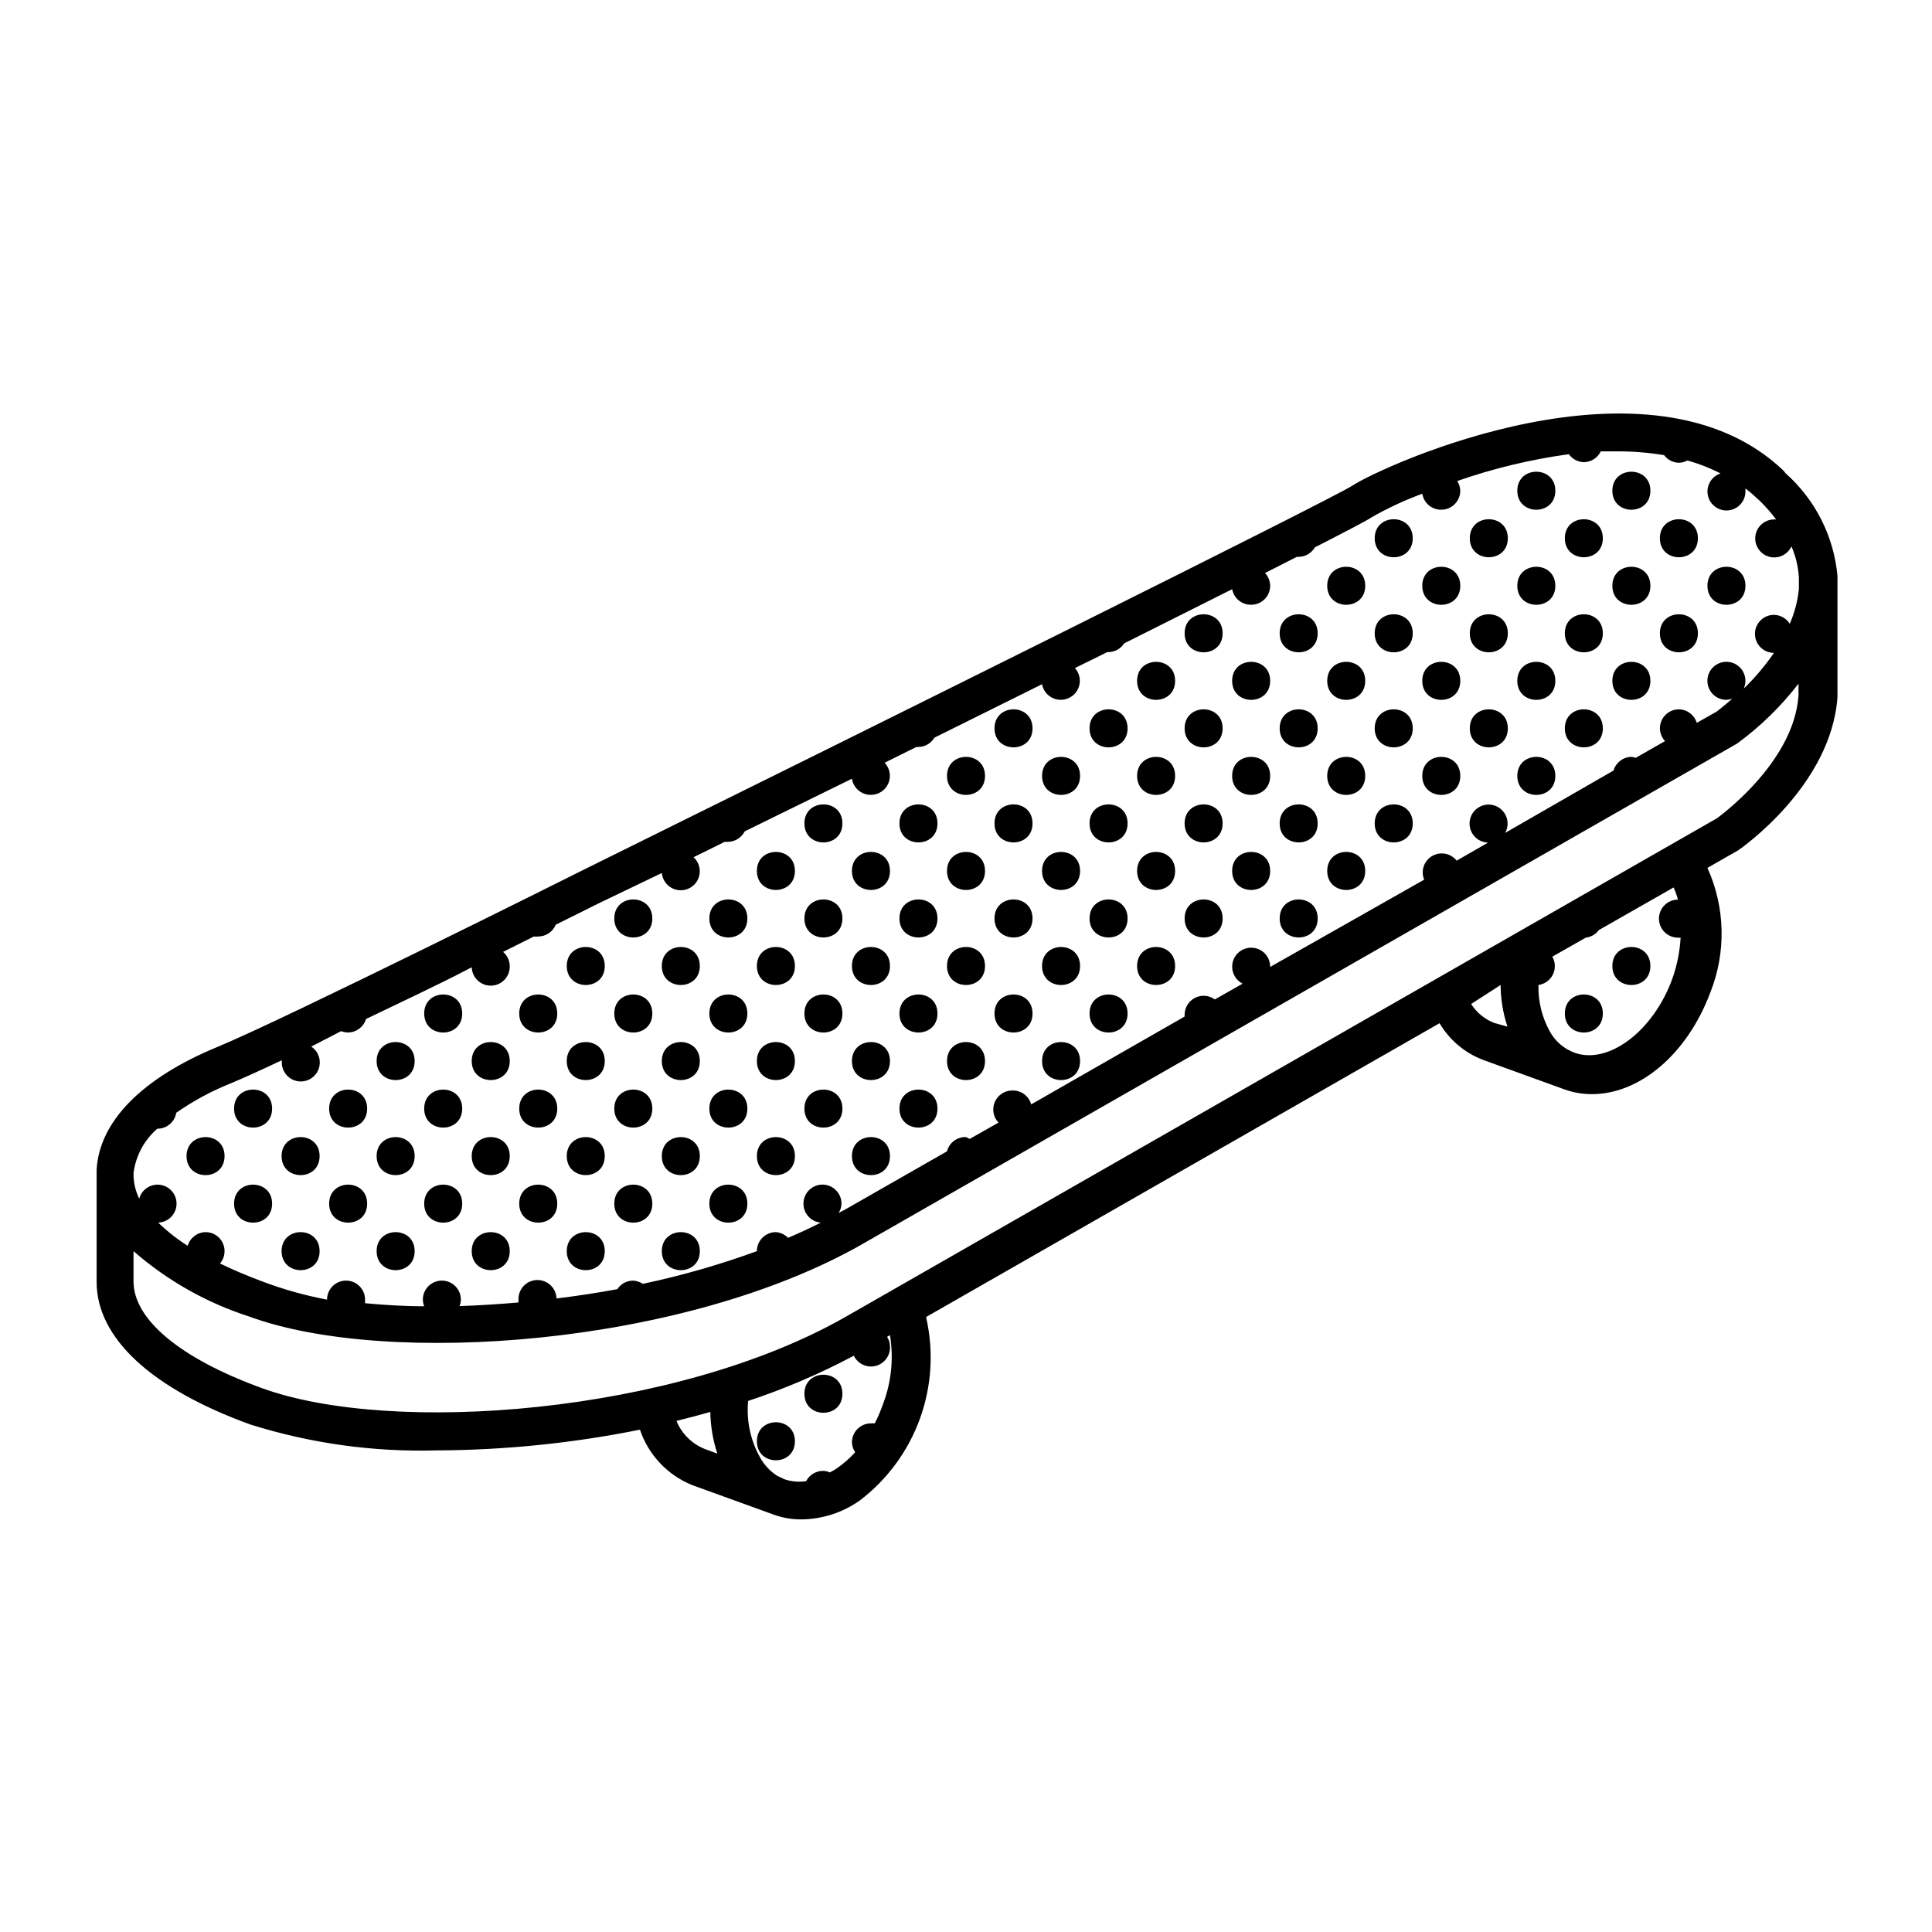 <?xml version="1.0" encoding="UTF-8"?>
<!-- Uploaded to: SVG Repo, www.svgrepo.com, Generator: SVG Repo Mixer Tools -->
<svg fill="#000000" width="800px" height="800px" version="1.1" viewBox="144 144 512 512" xmlns="http://www.w3.org/2000/svg">
 <g>
  <path d="m581.37 400c0 6.715-10.078 6.715-10.078 0 0-6.719 10.078-6.719 10.078 0"/>
  <path d="m568.77 412.59c0 6.719-10.074 6.719-10.074 0s10.074-6.719 10.074 0"/>
  <path d="m367.25 513.36c0 6.719-10.074 6.719-10.074 0s10.074-6.719 10.074 0"/>
  <path d="m354.66 525.95c0 6.719-10.078 6.719-10.078 0 0-6.715 10.078-6.715 10.078 0"/>
  <path d="m593.96 286.64c0 6.719-10.074 6.719-10.074 0 0-6.715 10.074-6.715 10.074 0"/>
  <path d="m593.96 311.83c0 6.719-10.074 6.719-10.074 0s10.074-6.719 10.074 0"/>
  <path d="m581.37 324.43c0 6.719-10.078 6.719-10.078 0 0-6.715 10.078-6.715 10.078 0"/>
  <path d="m606.56 299.24c0 6.715-10.074 6.715-10.074 0 0-6.719 10.074-6.719 10.074 0"/>
  <path d="m568.77 286.64c0 6.719-10.074 6.719-10.074 0 0-6.715 10.074-6.715 10.074 0"/>
  <path d="m581.37 274.05c0 6.715-10.078 6.715-10.078 0 0-6.719 10.078-6.719 10.078 0"/>
  <path d="m568.77 311.83c0 6.719-10.074 6.719-10.074 0s10.074-6.719 10.074 0"/>
  <path d="m581.37 299.24c0 6.715-10.078 6.715-10.078 0 0-6.719 10.078-6.719 10.078 0"/>
  <path d="m568.77 337.02c0 6.715-10.074 6.715-10.074 0 0-6.719 10.074-6.719 10.074 0"/>
  <path d="m556.18 349.62c0 6.719-10.078 6.719-10.078 0s10.078-6.719 10.078 0"/>
  <path d="m543.59 286.64c0 6.719-10.078 6.719-10.078 0 0-6.715 10.078-6.715 10.078 0"/>
  <path d="m556.18 274.05c0 6.715-10.078 6.715-10.078 0 0-6.719 10.078-6.719 10.078 0"/>
  <path d="m543.59 311.83c0 6.719-10.078 6.719-10.078 0s10.078-6.719 10.078 0"/>
  <path d="m556.18 299.24c0 6.715-10.078 6.715-10.078 0 0-6.719 10.078-6.719 10.078 0"/>
  <path d="m543.59 337.02c0 6.715-10.078 6.715-10.078 0 0-6.719 10.078-6.719 10.078 0"/>
  <path d="m556.18 324.43c0 6.719-10.078 6.719-10.078 0 0-6.715 10.078-6.715 10.078 0"/>
  <path d="m530.99 349.62c0 6.719-10.074 6.719-10.074 0s10.074-6.719 10.074 0"/>
  <path d="m518.39 286.64c0 6.719-10.078 6.719-10.078 0 0-6.715 10.078-6.715 10.078 0"/>
  <path d="m518.39 311.83c0 6.719-10.078 6.719-10.078 0s10.078-6.719 10.078 0"/>
  <path d="m530.99 299.24c0 6.715-10.074 6.715-10.074 0 0-6.719 10.074-6.719 10.074 0"/>
  <path d="m518.39 337.02c0 6.715-10.078 6.715-10.078 0 0-6.719 10.078-6.719 10.078 0"/>
  <path d="m530.99 324.43c0 6.719-10.074 6.719-10.074 0 0-6.715 10.074-6.715 10.074 0"/>
  <path d="m518.39 362.21c0 6.719-10.078 6.719-10.078 0 0-6.715 10.078-6.715 10.078 0"/>
  <path d="m505.8 374.81c0 6.719-10.074 6.719-10.074 0s10.074-6.719 10.074 0"/>
  <path d="m493.2 311.83c0 6.719-10.074 6.719-10.074 0s10.074-6.719 10.074 0"/>
  <path d="m505.8 299.24c0 6.715-10.074 6.715-10.074 0 0-6.719 10.074-6.719 10.074 0"/>
  <path d="m493.2 337.02c0 6.715-10.074 6.715-10.074 0 0-6.719 10.074-6.719 10.074 0"/>
  <path d="m505.8 324.43c0 6.719-10.074 6.719-10.074 0 0-6.715 10.074-6.715 10.074 0"/>
  <path d="m493.2 362.21c0 6.719-10.074 6.719-10.074 0 0-6.715 10.074-6.715 10.074 0"/>
  <path d="m480.61 374.81c0 6.719-10.078 6.719-10.078 0s10.078-6.719 10.078 0"/>
  <path d="m505.8 349.62c0 6.719-10.074 6.719-10.074 0s10.074-6.719 10.074 0"/>
  <path d="m493.2 387.4c0 6.719-10.074 6.719-10.074 0 0-6.715 10.074-6.715 10.074 0"/>
  <path d="m468.01 311.83c0 6.719-10.074 6.719-10.074 0s10.074-6.719 10.074 0"/>
  <path d="m468.01 337.02c0 6.715-10.074 6.715-10.074 0 0-6.719 10.074-6.719 10.074 0"/>
  <path d="m480.61 324.43c0 6.719-10.078 6.719-10.078 0 0-6.715 10.078-6.715 10.078 0"/>
  <path d="m468.01 362.21c0 6.719-10.074 6.719-10.074 0 0-6.715 10.074-6.715 10.074 0"/>
  <path d="m480.61 349.62c0 6.719-10.078 6.719-10.078 0s10.078-6.719 10.078 0"/>
  <path d="m468.01 387.4c0 6.719-10.074 6.719-10.074 0 0-6.715 10.074-6.715 10.074 0"/>
  <path d="m455.42 400c0 6.715-10.078 6.715-10.078 0 0-6.719 10.078-6.719 10.078 0"/>
  <path d="m442.82 337.02c0 6.715-10.078 6.715-10.078 0 0-6.719 10.078-6.719 10.078 0"/>
  <path d="m455.42 324.43c0 6.719-10.078 6.719-10.078 0 0-6.715 10.078-6.715 10.078 0"/>
  <path d="m442.82 362.21c0 6.719-10.078 6.719-10.078 0 0-6.715 10.078-6.715 10.078 0"/>
  <path d="m430.23 374.81c0 6.719-10.074 6.719-10.074 0s10.074-6.719 10.074 0"/>
  <path d="m455.42 349.62c0 6.719-10.078 6.719-10.078 0s10.078-6.719 10.078 0"/>
  <path d="m442.82 387.4c0 6.719-10.078 6.719-10.078 0 0-6.715 10.078-6.715 10.078 0"/>
  <path d="m430.23 400c0 6.715-10.074 6.715-10.074 0 0-6.719 10.074-6.719 10.074 0"/>
  <path d="m455.42 374.81c0 6.719-10.078 6.719-10.078 0s10.078-6.719 10.078 0"/>
  <path d="m442.82 412.59c0 6.719-10.078 6.719-10.078 0s10.078-6.719 10.078 0"/>
  <path d="m430.23 425.19c0 6.719-10.074 6.719-10.074 0 0-6.715 10.074-6.715 10.074 0"/>
  <path d="m417.63 337.02c0 6.715-10.078 6.715-10.078 0 0-6.719 10.078-6.719 10.078 0"/>
  <path d="m417.63 362.21c0 6.719-10.078 6.719-10.078 0 0-6.715 10.078-6.715 10.078 0"/>
  <path d="m430.23 349.62c0 6.719-10.074 6.719-10.074 0s10.074-6.719 10.074 0"/>
  <path d="m417.63 387.4c0 6.719-10.078 6.719-10.078 0 0-6.715 10.078-6.715 10.078 0"/>
  <path d="m417.63 412.59c0 6.719-10.078 6.719-10.078 0s10.078-6.719 10.078 0"/>
  <path d="m405.04 425.19c0 6.719-10.074 6.719-10.074 0 0-6.715 10.074-6.715 10.074 0"/>
  <path d="m392.44 362.21c0 6.719-10.078 6.719-10.078 0 0-6.715 10.078-6.715 10.078 0"/>
  <path d="m405.04 349.62c0 6.719-10.074 6.719-10.074 0s10.074-6.719 10.074 0"/>
  <path d="m392.44 387.4c0 6.719-10.078 6.719-10.078 0 0-6.715 10.078-6.715 10.078 0"/>
  <path d="m379.85 400c0 6.715-10.078 6.715-10.078 0 0-6.719 10.078-6.719 10.078 0"/>
  <path d="m405.04 374.81c0 6.719-10.074 6.719-10.074 0s10.074-6.719 10.074 0"/>
  <path d="m392.44 412.59c0 6.719-10.078 6.719-10.078 0s10.078-6.719 10.078 0"/>
  <path d="m379.85 425.19c0 6.719-10.078 6.719-10.078 0 0-6.715 10.078-6.715 10.078 0"/>
  <path d="m405.04 400c0 6.715-10.074 6.715-10.074 0 0-6.719 10.074-6.719 10.074 0"/>
  <path d="m392.44 437.79c0 6.715-10.078 6.715-10.078 0 0-6.719 10.078-6.719 10.078 0"/>
  <path d="m379.85 450.38c0 6.719-10.078 6.719-10.078 0s10.078-6.719 10.078 0"/>
  <path d="m367.25 362.21c0 6.719-10.074 6.719-10.074 0 0-6.715 10.074-6.715 10.074 0"/>
  <path d="m367.25 387.4c0 6.719-10.074 6.719-10.074 0 0-6.715 10.074-6.715 10.074 0"/>
  <path d="m379.85 374.81c0 6.719-10.078 6.719-10.078 0s10.078-6.719 10.078 0"/>
  <path d="m367.25 412.59c0 6.719-10.074 6.719-10.074 0s10.074-6.719 10.074 0"/>
  <path d="m367.25 437.79c0 6.715-10.074 6.715-10.074 0 0-6.719 10.074-6.719 10.074 0"/>
  <path d="m354.66 450.38c0 6.719-10.078 6.719-10.078 0s10.078-6.719 10.078 0"/>
  <path d="m342.06 387.4c0 6.719-10.074 6.719-10.074 0 0-6.715 10.074-6.715 10.074 0"/>
  <path d="m354.66 374.81c0 6.719-10.078 6.719-10.078 0s10.078-6.719 10.078 0"/>
  <path d="m342.06 412.59c0 6.719-10.074 6.719-10.074 0s10.074-6.719 10.074 0"/>
  <path d="m329.46 425.19c0 6.719-10.074 6.719-10.074 0 0-6.715 10.074-6.715 10.074 0"/>
  <path d="m354.66 400c0 6.715-10.078 6.715-10.078 0 0-6.719 10.078-6.719 10.078 0"/>
  <path d="m342.06 437.79c0 6.715-10.074 6.715-10.074 0 0-6.719 10.074-6.719 10.074 0"/>
  <path d="m329.46 450.38c0 6.719-10.074 6.719-10.074 0s10.074-6.719 10.074 0"/>
  <path d="m354.66 425.19c0 6.719-10.078 6.719-10.078 0 0-6.715 10.078-6.715 10.078 0"/>
  <path d="m342.06 462.98c0 6.715-10.074 6.715-10.074 0 0-6.719 10.074-6.719 10.074 0"/>
  <path d="m329.46 475.57c0 6.719-10.074 6.719-10.074 0s10.074-6.719 10.074 0"/>
  <path d="m316.87 387.4c0 6.719-10.078 6.719-10.078 0 0-6.715 10.078-6.715 10.078 0"/>
  <path d="m316.87 412.59c0 6.719-10.078 6.719-10.078 0s10.078-6.719 10.078 0"/>
  <path d="m329.46 400c0 6.715-10.074 6.715-10.074 0 0-6.719 10.074-6.719 10.074 0"/>
  <path d="m316.87 437.79c0 6.715-10.078 6.715-10.078 0 0-6.719 10.078-6.719 10.078 0"/>
  <path d="m316.87 462.98c0 6.715-10.078 6.715-10.078 0 0-6.719 10.078-6.719 10.078 0"/>
  <path d="m304.27 475.57c0 6.719-10.074 6.719-10.074 0s10.074-6.719 10.074 0"/>
  <path d="m291.68 412.59c0 6.719-10.078 6.719-10.078 0s10.078-6.719 10.078 0"/>
  <path d="m304.27 400c0 6.715-10.074 6.715-10.074 0 0-6.719 10.074-6.719 10.074 0"/>
  <path d="m291.68 437.79c0 6.715-10.078 6.715-10.078 0 0-6.719 10.078-6.719 10.078 0"/>
  <path d="m304.27 425.19c0 6.719-10.074 6.719-10.074 0 0-6.715 10.074-6.715 10.074 0"/>
  <path d="m291.68 462.98c0 6.715-10.078 6.715-10.078 0 0-6.719 10.078-6.719 10.078 0"/>
  <path d="m279.09 475.57c0 6.719-10.078 6.719-10.078 0s10.078-6.719 10.078 0"/>
  <path d="m304.27 450.38c0 6.719-10.074 6.719-10.074 0s10.074-6.719 10.074 0"/>
  <path d="m266.49 412.59c0 6.719-10.074 6.719-10.074 0s10.074-6.719 10.074 0"/>
  <path d="m266.49 437.79c0 6.715-10.074 6.715-10.074 0 0-6.719 10.074-6.719 10.074 0"/>
  <path d="m279.09 425.19c0 6.719-10.078 6.719-10.078 0 0-6.715 10.078-6.715 10.078 0"/>
  <path d="m266.49 462.98c0 6.715-10.074 6.715-10.074 0 0-6.719 10.074-6.719 10.074 0"/>
  <path d="m253.89 475.57c0 6.719-10.078 6.719-10.078 0s10.078-6.719 10.078 0"/>
  <path d="m279.09 450.38c0 6.719-10.078 6.719-10.078 0s10.078-6.719 10.078 0"/>
  <path d="m241.3 437.79c0 6.715-10.074 6.715-10.074 0 0-6.719 10.074-6.719 10.074 0"/>
  <path d="m253.89 425.19c0 6.719-10.078 6.719-10.078 0 0-6.715 10.078-6.715 10.078 0"/>
  <path d="m241.3 462.98c0 6.715-10.074 6.715-10.074 0 0-6.719 10.074-6.719 10.074 0"/>
  <path d="m228.7 475.57c0 6.719-10.074 6.719-10.074 0s10.074-6.719 10.074 0"/>
  <path d="m253.89 450.38c0 6.719-10.078 6.719-10.078 0s10.078-6.719 10.078 0"/>
  <path d="m216.11 437.79c0 6.715-10.078 6.715-10.078 0 0-6.719 10.078-6.719 10.078 0"/>
  <path d="m203.51 450.38c0 6.719-10.074 6.719-10.074 0s10.074-6.719 10.074 0"/>
  <path d="m216.11 462.98c0 6.715-10.078 6.715-10.078 0 0-6.719 10.078-6.719 10.078 0"/>
  <path d="m228.7 450.38c0 6.719-10.074 6.719-10.074 0s10.074-6.719 10.074 0"/>
  <path d="m617.24 269.46-0.605-0.754c-35.266-33.605-105.8-1.512-114.31 4.031-5.441 3.527-124.84 62.824-203.79 101.82-0.754 0.402-78.898 39.449-96.832 46.855-20.152 8.312-31.336 19.801-32.094 32.496l-0.004-0.004c-0.02 0.098-0.02 0.203 0 0.301v29.523c0 14.812 14.461 28.266 40.758 37.785 15.914 5 32.551 7.316 49.223 6.856 18.141-0.066 36.23-1.906 54.008-5.492 2.258 6.703 7.34 12.082 13.906 14.711l21.41 7.758h0.004c2.383 0.883 4.91 1.324 7.453 1.309 5.566-0.047 10.984-1.809 15.52-5.035 7.258-5.531 12.77-13.031 15.887-21.605 3.117-8.574 3.707-17.863 1.695-26.762-0.012-0.082-0.012-0.168 0-0.254l136.03-77.84v0.004c2.633 4.453 6.703 7.883 11.539 9.723l21.41 7.758c2.387 0.883 4.914 1.324 7.457 1.312 12.594 0 25.191-10.531 31.336-26.902v-0.004c4.254-10.66 3.981-22.594-0.754-33.051l8.113-4.637c1.008-0.656 24.738-17.281 26.348-40.656v-32.09c-0.957-10.461-5.856-20.168-13.703-27.156zm-249.18 223.54c-45.344 25.844-120.26 31.387-154.57 18.895-21.664-7.859-34.109-18.188-34.109-28.312v-8.012c8.945 7.801 19.383 13.699 30.684 17.332 36.375 13.398 115.52 7.859 162.98-19.5l231.3-132.35c6.148-4.496 11.625-9.84 16.273-15.871v3.176c-1.258 18.086-21.664 32.496-21.613 32.496zm220.62-110.59c-2.781 0-5.039 2.258-5.039 5.039 0 1.336 0.531 2.617 1.477 3.562 0.945 0.945 2.227 1.477 3.562 1.477 0.234 0.027 0.469 0.027 0.703 0-0.215 3.731-0.961 7.41-2.215 10.934-5.039 13.855-16.93 22.824-25.945 19.547-2.836-1.062-5.184-3.121-6.602-5.793-2.016-3.723-3.023-7.91-2.922-12.145 1.66-0.227 3.102-1.266 3.836-2.773 0.738-1.504 0.68-3.277-0.156-4.731l8.867-5.039c1.387-0.16 2.644-0.891 3.473-2.016l19.801-11.285c0.477 1.039 0.867 2.117 1.16 3.223zm-47.008 22.621c0.027 3.75 0.641 7.473 1.816 11.035l-3.426-0.957c-2.559-0.961-4.734-2.731-6.199-5.039zm-218.4 115.52c3.023-0.754 5.996-1.512 8.969-2.367h-0.004c0.066 3.75 0.695 7.469 1.867 11.035l-3.426-1.258v-0.004c-3.367-1.371-6.035-4.039-7.406-7.406zm54.715-4.383h-0.004c-0.602 1.73-1.328 3.41-2.164 5.039-0.336-0.023-0.672-0.023-1.008 0-2.781 0-5.039 2.258-5.039 5.039 0.035 0.934 0.332 1.844 0.855 2.617-1.5 1.656-3.191 3.129-5.035 4.387-0.555 0.402-1.109 0.605-1.664 0.957-0.602-0.27-1.254-0.406-1.914-0.406-1.852 0.035-3.531 1.078-4.383 2.723-1.93 0.297-3.898 0.121-5.746-0.504l-0.707-0.352-1.211-0.555h0.004c-1.949-1.258-3.547-2.992-4.633-5.039-2.496-4.516-3.566-9.676-3.074-14.812 9.66-3.191 19.031-7.203 28.012-11.988 1.043 2.18 3.488 3.316 5.828 2.699 2.34-0.617 3.91-2.809 3.746-5.219-0.012-0.879-0.273-1.738-0.758-2.469l0.754-0.453h0.004c1.016 6.168 0.371 12.496-1.867 18.336zm-143.59-98.898c0.598 0.227 1.23 0.344 1.867 0.355 2.188-0.039 4.102-1.484 4.734-3.578 9.27-4.484 19.094-9.02 28.012-13.703 0.098 2.781 2.434 4.957 5.215 4.863 2.781-0.098 4.957-2.434 4.863-5.215-0.031-1.438-0.672-2.797-1.766-3.731l8.16-4.082 0.004 0.004c0.383 0.043 0.773 0.043 1.156 0 2.035-0.012 3.863-1.246 4.637-3.125l11.539-5.742 16.574-7.961c0.148 1.652 1.109 3.129 2.559 3.938 1.453 0.809 3.211 0.852 4.699 0.113 1.488-0.742 2.516-2.168 2.746-3.812 0.23-1.645-0.363-3.301-1.594-4.422l8.262-4.082 0.004 0.004c0.285 0.023 0.57 0.023 0.855 0 1.879-0.027 3.586-1.094 4.434-2.773l28.414-13.953c0.379 2.481 2.527 4.309 5.039 4.281 2.012-0.008 3.828-1.211 4.617-3.062 0.785-1.852 0.398-3.996-0.992-5.453l8.414-4.18h0.555c1.742-0.035 3.344-0.969 4.234-2.469l28.516-14.16c0.441 2.426 2.574 4.172 5.035 4.133 1.98-0.023 3.762-1.207 4.555-3.019 0.793-1.812 0.453-3.926-0.875-5.394l8.566-4.231h0.352c1.676-0.039 3.227-0.906 4.129-2.316l28.617-14.359c0.445 2.422 2.574 4.172 5.039 4.129 1.336 0 2.617-0.531 3.562-1.473 0.945-0.945 1.477-2.227 1.477-3.562-0.02-1.258-0.504-2.461-1.363-3.379l8.414-4.281h0.504c1.773-0.027 3.398-0.984 4.285-2.519 8.566-4.383 14.156-7.305 15.113-8.012v0.004c4.269-2.434 8.738-4.504 13.352-6.199 0.398 2.465 2.539 4.266 5.035 4.234 1.336 0 2.621-0.531 3.562-1.477 0.945-0.945 1.477-2.227 1.477-3.562-0.031-0.914-0.309-1.801-0.805-2.57 9.594-3.348 19.504-5.727 29.574-7.106 0.918 1.293 2.394 2.078 3.981 2.117 1.918-0.023 3.656-1.137 4.481-2.871h4.535c4.102 0 8.195 0.34 12.242 1.008 0.93 1.242 2.379 1.984 3.93 2.016 0.793-0.02 1.57-0.227 2.269-0.605 3.027 0.848 5.965 1.996 8.766 3.426-1.816 0.594-3.141 2.168-3.418 4.059-0.277 1.891 0.539 3.777 2.109 4.867 1.57 1.094 3.621 1.199 5.297 0.281 1.68-0.922 2.688-2.711 2.609-4.621v-0.605c1.09 0.832 2.133 1.727 3.125 2.672l0.555 0.504c1.617 1.551 3.098 3.238 4.434 5.035h-0.453c-1.844-0.012-3.547 0.98-4.441 2.594-0.898 1.613-0.84 3.586 0.148 5.144 0.988 1.555 2.746 2.449 4.586 2.328 1.84-0.121 3.465-1.238 4.242-2.91 1.133 2.602 1.797 5.379 1.965 8.211v3.023c-0.309 3.199-1.125 6.328-2.418 9.27-0.906-1.445-2.477-2.336-4.184-2.367-2.781 0-5.039 2.254-5.039 5.039 0 2.781 2.258 5.035 5.039 5.035-2.348 3.418-5.031 6.59-8.012 9.473 0.918-2.035 0.383-4.434-1.312-5.891-1.695-1.453-4.148-1.617-6.023-0.402-1.871 1.215-2.723 3.519-2.086 5.66 0.633 2.144 2.606 3.609 4.84 3.606 0.555-0.016 1.102-0.137 1.609-0.352-2.469 2.168-4.18 3.426-4.133 3.426l-5.34 3.023h0.004c-0.637-2.094-2.551-3.539-4.738-3.578-2.781 0-5.035 2.254-5.035 5.039 0.016 1.254 0.5 2.457 1.359 3.375l-7.758 4.434c-0.375-0.129-0.766-0.215-1.16-0.254-2.203 0.047-4.121 1.516-4.734 3.629l-28.719 16.523c1.105-1.969 0.766-4.438-0.836-6.035-1.605-1.594-4.074-1.93-6.039-0.812-1.969 1.113-2.953 3.402-2.406 5.598 0.547 2.195 2.484 3.758 4.746 3.82l-8.312 4.785c-1.555-1.973-4.328-2.5-6.5-1.23s-3.074 3.945-2.113 6.269l-40.809 23.125c0.023-1.832-0.949-3.531-2.539-4.438-1.59-0.91-3.547-0.883-5.113 0.066-1.566 0.949-2.492 2.676-2.422 4.504 0.074 1.832 1.133 3.477 2.769 4.301l-7.356 4.18-0.004 0.004c-1.516-1.113-3.527-1.285-5.215-0.445-1.684 0.836-2.762 2.543-2.793 4.422v0.555l-40.656 23.277h-0.004c-0.625-2.242-2.707-3.766-5.035-3.68-2.012 0.008-3.828 1.215-4.617 3.066s-0.398 3.992 0.988 5.449l-7.656 4.332c-0.305-0.199-0.625-0.367-0.957-0.504-2.359-0.074-4.453 1.496-5.039 3.781l-27.156 15.516-1.562 0.805v0.004c0.477-0.738 0.738-1.594 0.758-2.469 0-2.785-2.258-5.039-5.039-5.039s-5.039 2.254-5.039 5.039c-0.008 2.613 1.98 4.801 4.586 5.035-2.769 1.41-5.691 2.769-8.664 4.031-0.855-0.879-2.004-1.418-3.227-1.512-2.781 0-5.039 2.258-5.039 5.039-9.855 3.602-19.957 6.496-30.227 8.664-0.793-0.531-1.719-0.828-2.672-0.855-1.648 0.043-3.172 0.891-4.078 2.266-5.391 1.008-10.781 1.812-16.121 2.469h-0.004c-0.082-2.781-2.406-4.969-5.188-4.887-2.781 0.086-4.973 2.406-4.887 5.191-0.023 0.25-0.023 0.504 0 0.754-5.289 0.453-10.531 0.805-15.617 0.957 0.215-0.547 0.336-1.125 0.352-1.711 0-2.785-2.258-5.039-5.039-5.039s-5.039 2.254-5.039 5.039c0.012 0.602 0.133 1.199 0.355 1.762-5.441 0-10.68-0.352-15.668-0.805 0.023-0.32 0.023-0.641 0-0.957 0-2.785-2.258-5.039-5.039-5.039-2.785 0-5.039 2.254-5.039 5.039-5.82-1.094-11.535-2.695-17.078-4.785-4.082-1.512-7.859-3.125-11.285-4.785v-0.004c0.781-0.91 1.207-2.074 1.207-3.273 0-1.336-0.531-2.617-1.473-3.562-0.945-0.945-2.227-1.477-3.562-1.477-2.203 0.043-4.121 1.516-4.738 3.629-2.805-1.781-5.422-3.84-7.809-6.148 1.902-0.066 3.602-1.195 4.398-2.922 0.801-1.727 0.555-3.754-0.625-5.242-1.184-1.492-3.106-2.188-4.965-1.805-1.863 0.387-3.352 1.785-3.848 3.621-0.945-1.949-1.461-4.078-1.512-6.246 0.027-0.152 0.027-0.305 0-0.453 0.562-4.59 2.809-8.809 6.301-11.84 2.492 0.031 4.637-1.77 5.035-4.231 4.551-3.18 9.453-5.816 14.613-7.863 3.023-1.258 7.707-3.375 13.352-6.047v0.504l-0.004 0.004c-0.023 1.777 0.891 3.441 2.406 4.371 1.52 0.93 3.414 0.988 4.988 0.156 1.574-0.832 2.59-2.434 2.676-4.211 0.086-1.777-0.773-3.469-2.258-4.449z"/>
 </g>
</svg>
